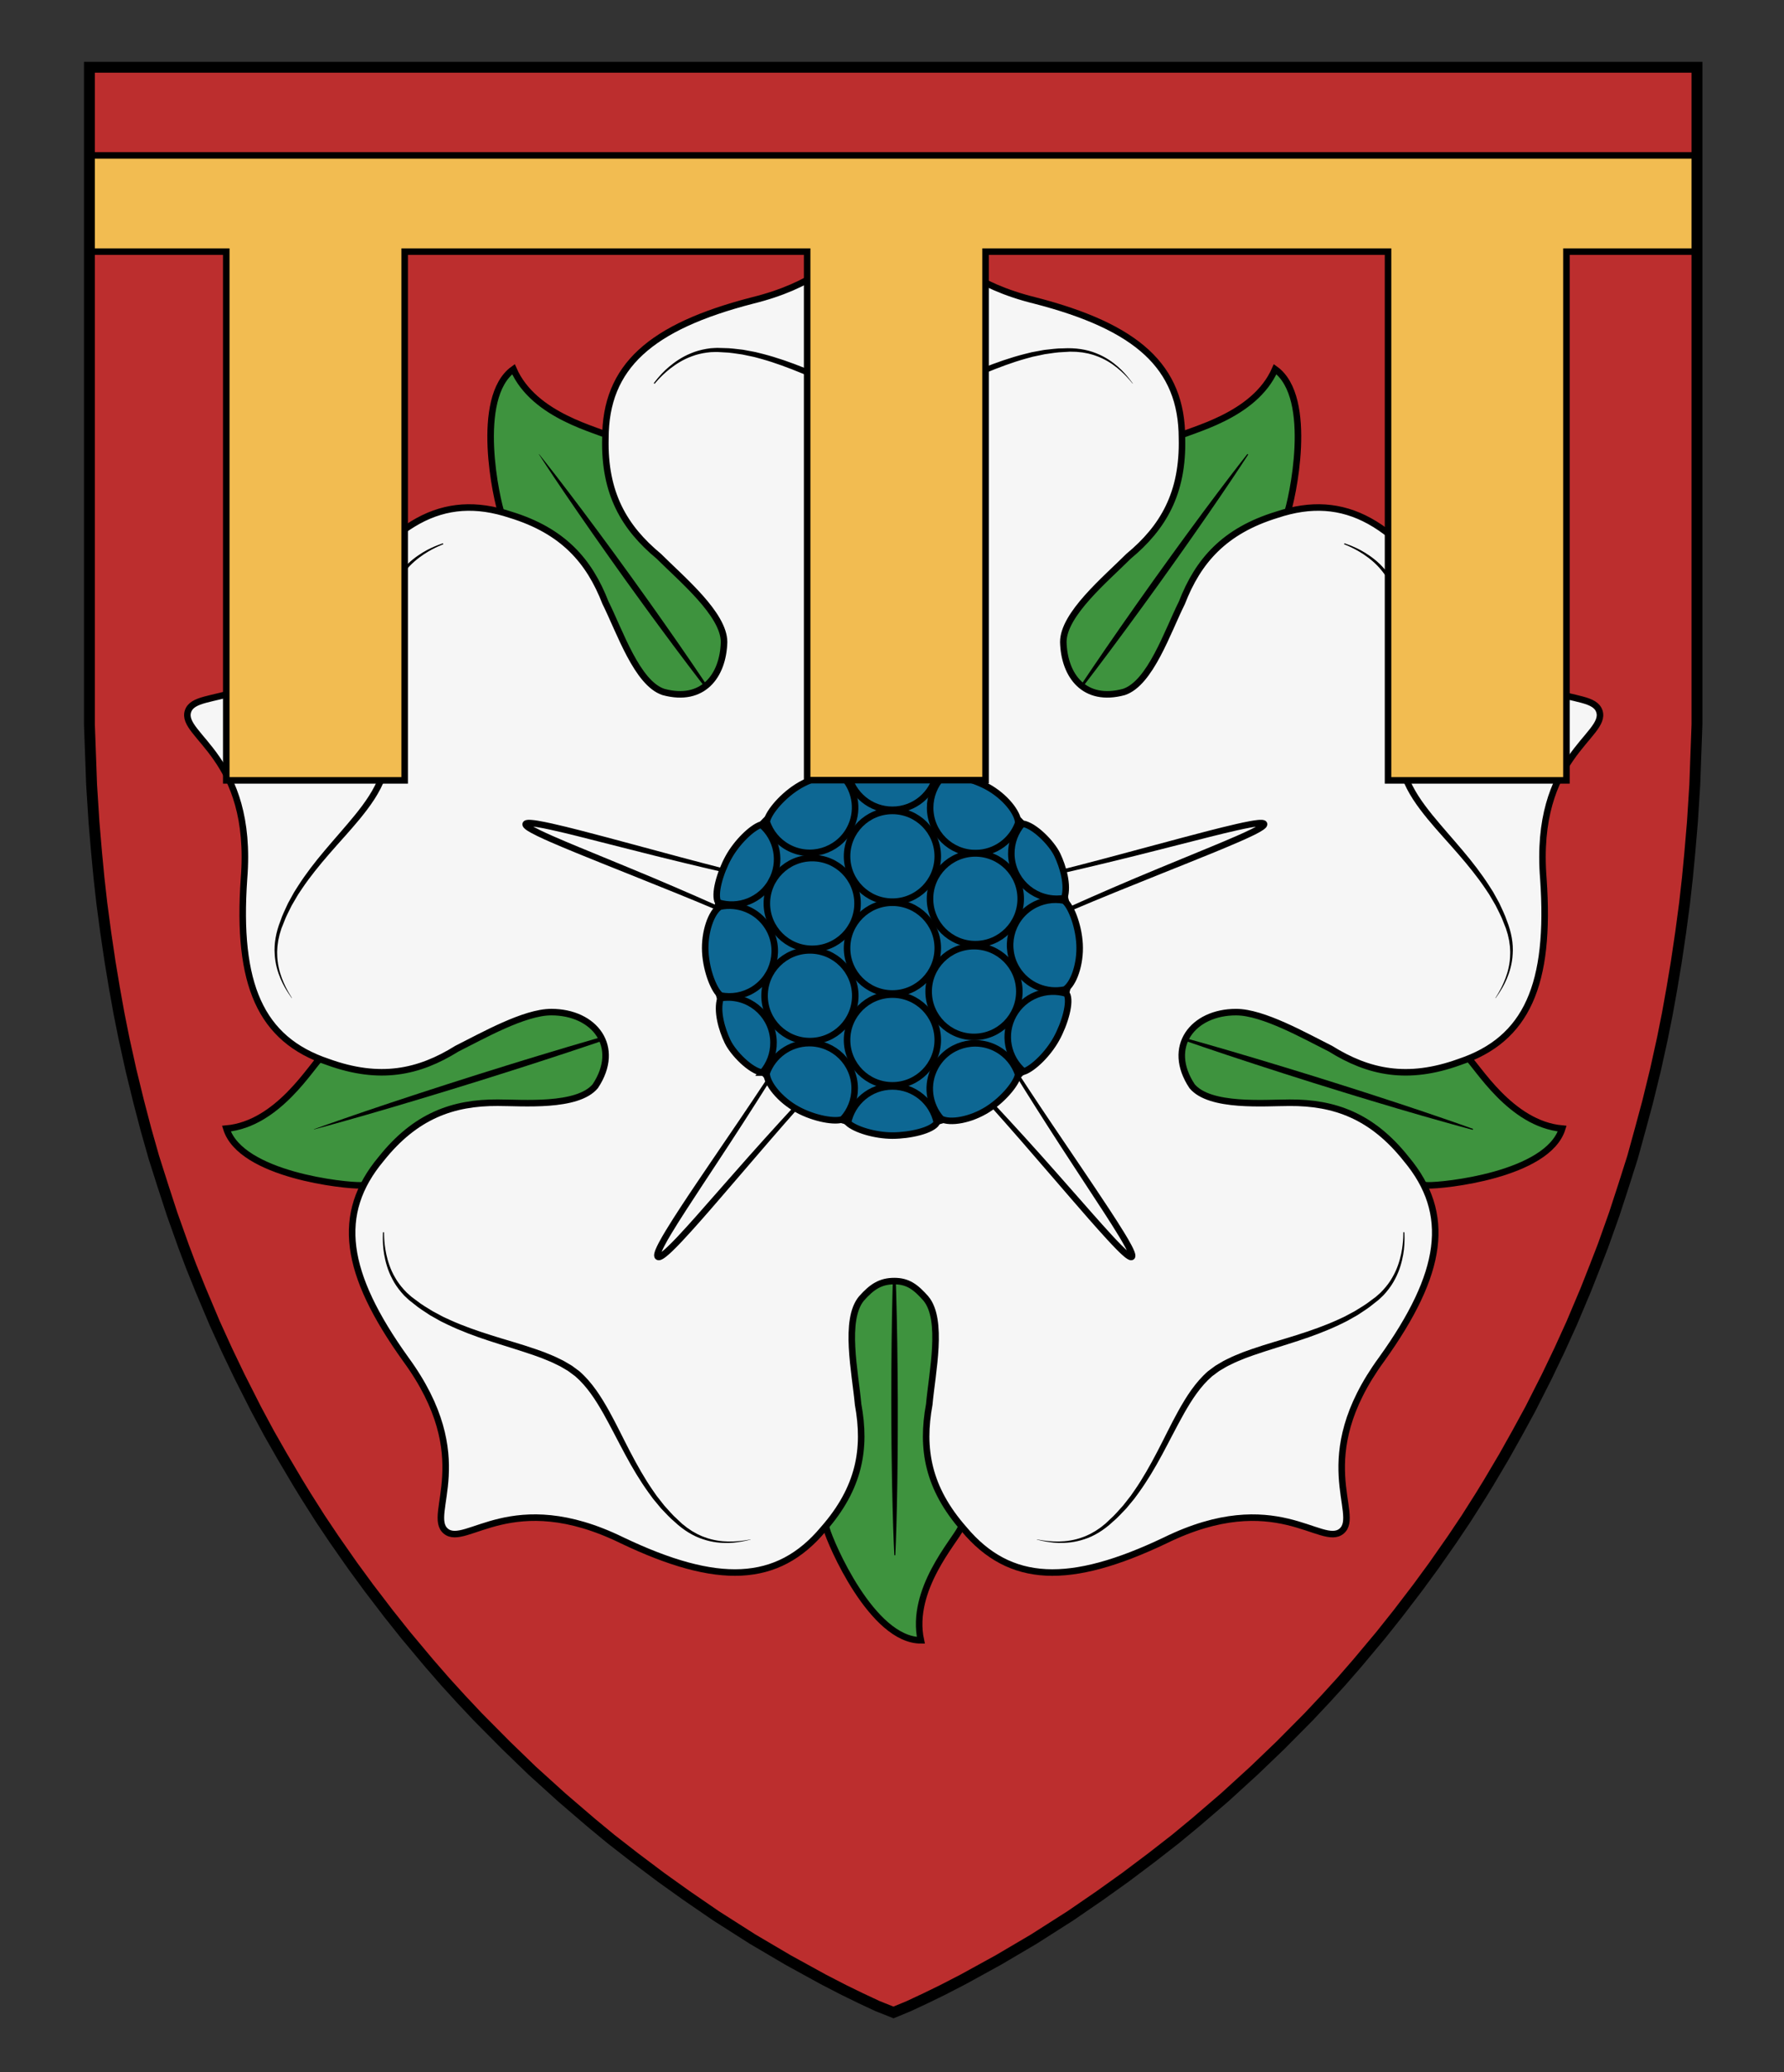 <?xml version="1.0" encoding="UTF-8" standalone="no"?>
<svg
   xmlns:dc="http://purl.org/dc/elements/1.1/"
   xmlns:cc="http://creativecommons.org/ns#"
   xmlns:rdf="http://www.w3.org/1999/02/22-rdf-syntax-ns#"
   xmlns:svg="http://www.w3.org/2000/svg"
   xmlns="http://www.w3.org/2000/svg"
   xmlns:sodipodi="http://sodipodi.sourceforge.net/DTD/sodipodi-0.dtd"
   xmlns:inkscape="http://www.inkscape.org/namespaces/inkscape"
   version="1.1"
   id="Layer_1"
   x="0px"
   y="0px"
   width="820px"
   height="952px"
   viewBox="0 0 820 952"
   enable-background="new 0 0 820 952"
   xml:space="preserve"
   inkscape:version="1.0.1 (3bc2e813f5, 2020-09-07)"
   sodipodi:docname="Freystedt.svg"><rect x="0" y="0" width="820" height="952" fill="#333333" stroke="none"/><defs
     id="defs17" /><sodipodi:namedview
     pagecolor="#ffffff"
     bordercolor="#666666"
     borderopacity="1"
     objecttolerance="10"
     gridtolerance="10"
     guidetolerance="10"
     inkscape:pageopacity="0"
     inkscape:pageshadow="2"
     inkscape:window-width="687"
     inkscape:window-height="480"
     id="namedview15"
     showgrid="false"
     inkscape:zoom="0.24789916"
     inkscape:cx="410"
     inkscape:cy="476"
     inkscape:window-x="0"
     inkscape:window-y="0"
     inkscape:window-maximized="0"
     inkscape:current-layer="Layer_1"
     inkscape:document-rotation="0" /><g
     id="g278"><path
       style="fill:#bc2e2e;fill-opacity:1"
       d="m 779.1,30.9 h -738 c 0,0 0,270.8 0,286.7 0,463.8 368.7,606.9 368.7,606.9 0,0 369.3,-143.1 369.3,-606.9 0,-15.9 0,-286.7 0,-286.7 z"
       inkscape:connector-curvature="0"
       id="path3" /><g
       id="g1226"
       transform="translate(-112,56.11)"><g
         id="g16"><path
           fill="#3e933e"
           stroke="#000000"
           stroke-width="3"
           stroke-miterlimit="10"
           d="m 575.375,517.155 c -9.779,62.641 -19.714,123.98 -21.822,128.811 -2.521,5.67 -23.33,28.153 -18.289,51.464 -22.365,0 -41.503,-44.412 -43.394,-51.344 -0.942,-3.458 -11.665,-69.938 -22.169,-135.67"
           id="path6" /><path
           fill="#3e933e"
           stroke="#000000"
           stroke-width="3"
           stroke-miterlimit="10"
           d="m 653.061,361.817 c 62.24,30.646 128.989,63.905 133.357,67.71 4.655,4.102 19.891,30.684 43.641,32.844 -6.688,21.342 -54.791,26.32 -61.97,26.054 -3.788,-0.144 -78.062,-10.92 -147.38,-21.066"
           id="path8" /><path
           fill="#3e933e"
           stroke="#000000"
           stroke-width="3"
           stroke-miterlimit="10"
           d="m 544.44,252.634 c 49.356,-50.216 103.71,-105.015 108.781,-108.021 5.354,-3.136 35.375,-9.25 44.884,-31.121 18.164,13.051 7.786,60.286 5.277,67.017 -1.346,3.604 -35.859,72.652 -67.648,136.042"
           id="path10" /><path
           fill="#3e933e"
           stroke="#000000"
           stroke-width="3"
           stroke-miterlimit="10"
           d="m 392.569,362.053 c -62.102,30.582 -128.517,63.681 -132.875,67.474 -4.654,4.102 -19.89,30.684 -43.64,32.844 6.688,21.342 54.792,26.32 61.97,26.054 3.598,-0.136 70.697,-9.854 136.788,-19.521"
           id="path12" /><path
           fill="#3e933e"
           stroke="#000000"
           stroke-width="3"
           stroke-miterlimit="10"
           d="m 492.916,243.731 c -46.828,-47.585 -95.251,-96.287 -100.024,-99.118 -5.354,-3.136 -35.375,-9.25 -44.884,-31.121 -18.162,13.051 -7.786,60.286 -5.277,67.017 1.229,3.29 30.105,61.131 59.313,119.414"
           id="path14" /></g><g
         id="g22"><g
           id="g20"><path
             d="m 523.084,515.989 c 0,0 0.479,8.896 0.846,22.245 0.082,3.337 0.172,6.952 0.268,10.773 0.068,3.823 0.146,7.854 0.222,12.024 0.052,4.174 0.104,8.481 0.154,12.861 0.028,4.38 0.062,8.829 0.091,13.276 -0.002,4.447 -0.003,8.896 -0.007,13.276 0.016,4.382 -0.054,8.689 -0.072,12.862 -0.069,8.343 -0.19,16.129 -0.349,22.804 -0.278,13.35 -0.711,22.248 -0.711,22.248 h -0.463 c 0,0 -0.463,-8.896 -0.792,-22.245 -0.18,-6.674 -0.33,-14.46 -0.429,-22.802 -0.037,-4.171 -0.12,-8.479 -0.123,-12.859 -0.019,-4.382 -0.036,-8.829 -0.054,-13.277 0.013,-4.448 0.023,-8.897 0.039,-13.278 0.038,-4.379 0.072,-8.688 0.108,-12.859 0.062,-4.172 0.12,-8.203 0.175,-12.026 0.081,-3.823 0.157,-7.438 0.229,-10.775 0.312,-13.35 0.764,-22.248 0.762,-22.248 z"
             id="path18" /></g></g><g
         id="g28"><g
           id="g26"><path
             d="m 642.614,416.904 c 0,0 0.58,0.153 1.667,0.44 1.085,0.295 2.688,0.697 4.705,1.268 4.04,1.137 9.834,2.685 16.746,4.676 3.453,0.997 7.196,2.081 11.154,3.228 3.951,1.17 8.117,2.4 12.428,3.678 4.303,1.299 8.748,2.644 13.267,4.006 4.514,1.39 9.096,2.799 13.678,4.206 4.569,1.438 9.146,2.879 13.646,4.295 4.506,1.403 8.916,2.858 13.196,4.229 8.555,2.763 16.521,5.396 23.334,7.697 6.821,2.279 12.47,4.298 16.438,5.653 1.985,0.681 3.531,1.257 4.595,1.63 1.06,0.381 1.623,0.581 1.623,0.581 l -0.142,0.443 c 0,0 -0.579,-0.155 -1.666,-0.445 -1.084,-0.297 -2.685,-0.702 -4.702,-1.274 -4.035,-1.146 -9.826,-2.703 -16.73,-4.711 -6.914,-1.984 -14.962,-4.355 -23.565,-6.958 -4.298,-1.312 -8.753,-2.627 -13.256,-4.039 -4.507,-1.396 -9.085,-2.816 -13.664,-4.238 -4.566,-1.449 -9.14,-2.899 -13.636,-4.327 -4.491,-1.45 -8.91,-2.88 -13.188,-4.262 -4.269,-1.404 -8.396,-2.766 -12.31,-4.055 -3.905,-1.312 -7.6,-2.555 -11.009,-3.698 -6.813,-2.299 -12.46,-4.324 -16.427,-5.69 -1.984,-0.685 -3.529,-1.264 -4.592,-1.641 -1.059,-0.382 -1.622,-0.585 -1.622,-0.585 z"
             id="path24" /></g></g><g
         id="g34"><g
           id="g32"><path
             d="m 601.732,269.427 c 0,0 4.856,-7.576 12.438,-18.731 1.898,-2.784 3.961,-5.802 6.141,-8.99 2.197,-3.176 4.517,-6.525 6.914,-9.989 2.42,-3.45 4.92,-7.015 7.459,-10.637 2.561,-3.608 5.16,-7.273 7.762,-10.939 2.626,-3.646 5.251,-7.294 7.836,-10.884 2.572,-3.599 5.17,-7.094 7.647,-10.502 4.978,-6.8 9.668,-13.113 13.729,-18.496 8.104,-10.781 13.699,-17.827 13.699,-17.827 l 0.378,0.271 c 0,0 -4.874,7.563 -12.479,18.702 -3.791,5.575 -8.265,12.048 -13.104,18.945 -2.432,3.442 -4.905,7.024 -7.486,10.617 -2.566,3.604 -5.179,7.26 -7.788,10.919 -2.636,3.642 -5.271,7.281 -7.862,10.864 -2.613,3.569 -5.188,7.082 -7.676,10.48 -2.513,3.386 -4.938,6.656 -7.237,9.761 -2.319,3.09 -4.516,6.01 -6.541,8.703 -8.128,10.764 -13.741,17.796 -13.741,17.796 z"
             id="path30" /></g></g><g
         id="g40"><g
           id="g38"><path
             d="m 359.797,152.533 c 0,0 5.507,6.854 13.476,17.346 1.985,2.627 4.14,5.474 6.412,8.485 2.255,3.023 4.633,6.216 7.093,9.516 2.439,3.315 4.96,6.741 7.522,10.221 2.542,3.495 5.124,7.046 7.706,10.599 2.557,3.567 5.114,7.138 7.63,10.648 2.528,3.505 4.953,7 7.333,10.357 4.741,6.729 9.119,13.045 12.83,18.487 7.445,10.867 12.213,18.254 12.213,18.254 l -0.376,0.271 c 0,0 -5.491,-6.865 -13.435,-17.377 -3.981,-5.247 -8.581,-11.403 -13.458,-18.034 -2.43,-3.322 -4.975,-6.729 -7.493,-10.242 -2.533,-3.502 -5.105,-7.059 -7.681,-10.615 -2.547,-3.575 -5.095,-7.151 -7.603,-10.671 -2.488,-3.534 -4.937,-7.014 -7.305,-10.379 -2.352,-3.381 -4.619,-6.646 -6.772,-9.745 -2.133,-3.113 -4.146,-6.059 -6.011,-8.774 -7.419,-10.887 -12.171,-18.285 -12.171,-18.285 z"
             id="path36" /></g></g><g
         id="g46"><g
           id="g44"><path
             d="m 256.265,462.66 c 0,0 0.588,-0.212 1.689,-0.607 1.104,-0.393 2.713,-0.991 4.776,-1.703 4.131,-1.425 10.013,-3.53 17.106,-5.929 3.549,-1.192 7.394,-2.485 11.461,-3.854 4.074,-1.347 8.371,-2.765 12.813,-4.229 4.452,-1.441 9.055,-2.936 13.729,-4.447 4.682,-1.491 9.438,-3.008 14.195,-4.521 4.766,-1.484 9.529,-2.972 14.223,-4.436 4.687,-1.477 9.323,-2.854 13.797,-4.227 8.956,-2.725 17.332,-5.209 24.526,-7.292 7.187,-2.104 13.213,-3.745 17.414,-4.947 2.101,-0.602 3.764,-1.029 4.893,-1.342 1.13,-0.308 1.733,-0.471 1.733,-0.471 l 0.139,0.44 c 0,0 -0.588,0.213 -1.69,0.605 -1.104,0.39 -2.715,0.986 -4.779,1.693 -4.137,1.414 -10.019,3.514 -17.117,5.893 -7.094,2.399 -15.389,5.146 -24.294,8.028 -4.457,1.432 -9.048,2.949 -13.738,4.416 -4.686,1.479 -9.445,2.983 -14.206,4.488 -4.769,1.476 -9.539,2.948 -14.23,4.399 -4.702,1.428 -9.33,2.833 -13.811,4.191 -4.483,1.336 -8.822,2.628 -12.934,3.854 -4.119,1.199 -8.017,2.336 -11.609,3.385 -7.19,2.09 -13.222,3.719 -17.425,4.91 -2.104,0.599 -3.767,1.021 -4.896,1.331 -1.131,0.304 -1.731,0.466 -1.731,0.466 z"
             id="path42" /></g></g><path
         fill="#BC2E2E"
         stroke="#000000"
         stroke-width="3"
         stroke-miterlimit="10"
         d="m 537.551,540.383 c 8.212,9.812 2.885,33.981 1.579,48.682 -3.733,20.276 -0.729,38.341 15.969,57.312 21.104,25.222 48.673,26.027 92.501,5.144 50.754,-24.821 71.863,3.439 81.043,-4.241 9.181,-7.682 -14.914,-33.447 18.467,-79.027 28.285,-39.463 32.351,-66.738 11.244,-91.959 -15.729,-19.779 -32.979,-25.924 -53.598,-25.821 -11.34,0 -36.611,2.226 -44.823,-7.589 -12.017,-18.093 0.267,-34.039 20.229,-34.039 12.396,0 31.525,10.878 43.392,16.811 17.5,10.899 35.405,14.723 59.177,6.133 31.197,-10.398 42.048,-35.755 38.668,-84.188 -4.508,-56.316 29.521,-65.607 25.736,-76.964 -3.785,-11.354 -36.586,1.626 -66.772,-46.131 -26.355,-40.773 -50.25,-54.546 -81.449,-44.146 -24.166,7.394 -36.198,21.192 -43.656,40.414 -6.601,13.197 -14.492,36.948 -26.634,40.995 -18.216,4.939 -27.46,-7.469 -27.881,-22.923 0,-12.795 19.568,-28.991 30.002,-39.424 15.876,-13.155 25.163,-28.938 24.533,-54.199 0,-32.886 -20.623,-51.198 -67.64,-63.308 -54.854,-13.535 -52.904,-48.758 -64.875,-48.758 -11.971,0 -9.994,35.223 -64.849,48.758 -47.017,12.108 -67.64,30.422 -67.64,63.308 -0.63,25.263 8.657,41.044 24.533,54.199 10.433,10.433 30.001,26.629 30.001,39.424 -0.42,15.455 -9.665,27.865 -27.88,22.923 -12.14,-4.046 -20.033,-27.797 -26.631,-40.995 -7.458,-19.222 -19.493,-33.021 -43.659,-40.414 -31.199,-10.398 -55.092,3.373 -81.45,44.146 -30.188,47.75 -62.989,34.769 -66.772,46.124 -3.786,11.354 30.244,20.646 25.735,76.964 -3.38,48.435 7.471,73.788 38.667,84.188 23.771,8.589 41.678,4.771 59.178,-6.133 11.86,-5.933 30.993,-16.811 43.39,-16.811 19.964,0 32.244,15.945 20.229,34.039 -8.211,9.812 -33.483,7.589 -44.82,7.589 -20.618,-0.103 -37.868,6.042 -53.601,25.82 -21.104,25.222 -17.041,52.497 11.244,91.959 33.38,45.582 9.287,71.35 18.466,79.028 9.183,7.685 30.291,-20.58 81.043,4.241 43.829,20.888 71.396,20.078 92.501,-5.144 16.696,-18.971 19.702,-37.031 15.972,-57.312 -1.309,-14.696 -6.634,-38.866 1.577,-48.682 4.807,-5.417 8.774,-7.964 15.073,-7.964 6.301,0.007 9.864,2.765 14.481,7.971 z"
         id="path48"
         style="fill:#f6f6f6;fill-opacity:1" /><g
         id="g80"><g
           id="g54"><g
             id="g52"><path
               d="m 509.33,341.683 c 0,0 0.131,-1.094 0.374,-3.143 0.229,-2.053 0.562,-5.061 0.987,-8.888 0.416,-3.828 0.893,-8.479 1.377,-13.818 0.457,-5.345 0.976,-11.37 1.535,-17.946 0.536,-6.577 1.062,-13.708 1.572,-21.253 0.484,-7.548 0.996,-15.507 1.524,-23.74 0.533,-8.233 1.019,-16.751 1.628,-25.401 0.304,-4.327 0.617,-8.688 0.996,-13.073 0.188,-2.192 0.396,-4.39 0.646,-6.597 0.127,-1.104 0.27,-2.21 0.438,-3.325 0.18,-1.123 0.349,-2.222 0.696,-3.438 0.099,-0.312 0.193,-0.623 0.391,-1.017 0.098,-0.188 0.22,-0.43 0.531,-0.746 0.167,-0.155 0.431,-0.376 0.89,-0.482 0.073,-0.072 0.754,-0.02 0.663,-0.017 -0.067,-0.017 0.307,0.05 0.541,0.182 0.296,0.163 0.267,0.181 0.404,0.287 0.112,0.101 0.146,0.15 0.218,0.229 0.135,0.158 0.181,0.251 0.261,0.377 0.117,0.212 0.202,0.402 0.27,0.573 0.137,0.345 0.227,0.649 0.305,0.949 0.307,1.19 0.472,2.298 0.636,3.416 0.312,2.228 0.522,4.428 0.728,6.623 0.396,4.393 0.696,8.754 0.988,13.083 0.592,8.655 1.037,17.171 1.551,25.407 0.512,8.232 1.006,16.191 1.478,23.741 0.497,7.545 1.021,14.674 1.559,21.25 0.566,6.572 1.089,12.601 1.55,17.938 0.495,5.34 0.978,9.988 1.398,13.814 0.838,7.652 1.384,12.021 1.384,12.021 l -0.459,0.065 c 0,0 -0.185,-1.086 -0.521,-3.123 -0.329,-2.038 -0.83,-5.024 -1.372,-8.843 -1.081,-7.633 -2.595,-18.55 -3.904,-31.703 -1.321,-13.15 -2.696,-28.516 -3.841,-44.988 -0.566,-8.231 -1.151,-16.74 -1.748,-25.387 -0.303,-4.316 -0.613,-8.668 -1.016,-13.012 -0.203,-2.169 -0.424,-4.342 -0.726,-6.473 -0.155,-1.056 -0.327,-2.129 -0.573,-3.068 -0.06,-0.232 -0.129,-0.454 -0.194,-0.621 -0.03,-0.086 -0.062,-0.146 -0.077,-0.175 0.004,0.012 -0.015,-0.021 0.025,0.038 l 0.076,0.076 c 0.085,0.068 0.013,0.025 0.242,0.163 0.173,0.104 0.487,0.132 0.351,0.11 -0.158,-0.017 0.453,0.042 0.459,-0.014 0.324,-0.079 0.473,-0.215 0.539,-0.276 0.123,-0.119 0.092,-0.127 0.071,-0.065 -0.051,0.1 -0.129,0.312 -0.192,0.524 -0.521,1.866 -0.789,4.114 -1.059,6.244 -0.259,2.161 -0.474,4.337 -0.673,6.512 -0.396,4.353 -0.732,8.701 -1.059,13.021 -0.645,8.642 -1.277,17.146 -1.893,25.375 -1.238,16.469 -2.665,31.821 -4.018,44.97 -1.347,13.146 -2.859,24.062 -3.945,31.689 -0.545,3.814 -1.047,6.805 -1.377,8.841 -0.342,2.036 -0.523,3.122 -0.523,3.122 z"
               id="path50" /></g></g><g
           id="g60"><g
             id="g58"><path
               d="m 556.482,353.644 c 0,0 1.074,-0.229 3.091,-0.66 2.015,-0.445 4.963,-1.103 8.719,-1.936 3.756,-0.842 8.306,-1.896 13.512,-3.151 5.197,-1.286 11.062,-2.738 17.463,-4.322 6.394,-1.606 13.307,-3.397 20.604,-5.337 7.301,-1.956 14.993,-4.02 22.953,-6.149 7.967,-2.119 16.186,-4.372 24.581,-6.519 4.198,-1.072 8.438,-2.143 12.729,-3.125 2.146,-0.487 4.308,-0.961 6.508,-1.358 1.104,-0.195 2.212,-0.379 3.375,-0.498 0.587,-0.057 1.175,-0.104 1.854,-0.08 0.353,0.021 0.691,0.024 1.234,0.199 0.246,0.095 0.657,0.214 1.084,0.773 0.096,0.122 0.184,0.312 0.242,0.486 0.164,0.975 0.044,0.329 0.08,0.572 l -0.002,0.104 c 0.008,-0.018 -0.025,0.232 -0.058,0.343 -0.058,0.27 -0.216,0.611 -0.316,0.76 l -0.229,0.293 c -0.17,0.217 -0.288,0.297 -0.435,0.438 -0.277,0.25 -0.533,0.439 -0.792,0.62 -0.514,0.359 -1.014,0.66 -1.516,0.946 -1.002,0.57 -2.002,1.082 -3.006,1.575 -2.006,0.979 -4.021,1.887 -6.034,2.771 -4.031,1.768 -8.067,3.439 -12.075,5.09 -8.015,3.305 -15.939,6.417 -23.583,9.503 -7.646,3.08 -15.029,6.061 -22.036,8.883 -6.993,2.852 -13.586,5.593 -19.647,8.176 -6.058,2.596 -11.606,4.979 -16.514,7.128 -4.901,2.152 -9.156,4.078 -12.647,5.688 -6.981,3.217 -10.946,5.119 -10.946,5.119 l -0.209,-0.414 c 0,0 0.971,-0.518 2.792,-1.483 1.825,-0.954 4.495,-2.381 7.939,-4.103 6.892,-3.438 16.757,-8.318 28.812,-13.711 12.046,-5.4 26.175,-11.541 41.427,-17.821 7.62,-3.142 15.495,-6.386 23.497,-9.684 3.992,-1.654 8.014,-3.333 12,-5.09 1.991,-0.882 3.977,-1.782 5.916,-2.732 0.965,-0.479 1.922,-0.972 2.828,-1.49 0.449,-0.259 0.895,-0.527 1.277,-0.803 0.19,-0.134 0.376,-0.274 0.506,-0.395 0.051,-0.052 0.156,-0.134 0.146,-0.146 0.007,-0.011 0.018,-0.021 0.029,-0.025 -0.029,0.03 -0.146,0.243 -0.137,0.391 -0.014,0.046 0.017,0.239 0.013,0.15 l 0.003,-0.104 c 0.028,0.177 -0.062,-0.541 0.063,0.369 0.028,0.113 0.104,0.229 0.149,0.307 0.265,0.339 0.415,0.325 0.402,0.339 0.021,-0.001 -0.192,-0.041 -0.395,-0.044 -0.42,-0.02 -0.932,0.016 -1.438,0.062 -1.025,0.1 -2.088,0.269 -3.146,0.45 -2.122,0.374 -4.254,0.827 -6.379,1.301 -4.25,0.953 -8.479,1.996 -12.672,3.046 -8.387,2.131 -16.641,4.228 -24.628,6.255 -15.979,4.082 -30.959,7.66 -43.825,10.606 -12.864,2.953 -23.671,5.039 -31.232,6.472 -3.78,0.718 -6.77,1.205 -8.802,1.552 -2.032,0.335 -3.118,0.516 -3.118,0.516 z"
               id="path56" /></g></g><g
           id="g66"><g
             id="g64"><path
               d="m 561.235,407.409 c 0,0 2.243,3.604 6.169,9.904 1.972,3.146 4.393,6.945 7.199,11.285 2.827,4.325 6.02,9.205 9.5,14.529 3.496,5.312 7.319,11.047 11.396,17.09 4.087,6.038 8.396,12.405 12.854,18.992 4.439,6.603 9.076,13.393 13.656,20.395 2.29,3.502 4.585,7.041 6.807,10.672 1.105,1.819 2.203,3.648 3.224,5.576 0.51,0.97 1.005,1.938 1.429,3.062 0.104,0.291 0.206,0.572 0.288,0.932 0.038,0.188 0.086,0.329 0.104,0.589 l 0.022,0.352 c -0.001,0.146 -0.027,0.349 -0.062,0.519 -0.022,0.103 -0.021,0.146 -0.079,0.288 -0.057,0.134 -0.125,0.268 -0.203,0.392 -0.212,0.22 0.118,0.029 -0.56,0.555 l -0.087,0.05 c -0.049,0.021 -0.016,0.017 -0.131,0.064 -0.147,0.062 -0.315,0.114 -0.488,0.146 -0.174,0.031 -0.353,0.041 -0.519,0.031 -0.2,-0.012 -0.173,-0.025 -0.271,-0.041 -0.137,-0.03 -0.271,-0.066 -0.405,-0.107 -0.129,-0.041 -0.192,-0.08 -0.295,-0.123 -0.188,-0.084 -0.362,-0.173 -0.495,-0.258 -1.143,-0.691 -1.912,-1.423 -2.745,-2.164 -0.812,-0.741 -1.576,-1.501 -2.336,-2.264 -1.512,-1.53 -2.97,-3.086 -4.405,-4.647 -2.873,-3.128 -5.669,-6.283 -8.435,-9.424 -5.528,-6.271 -10.856,-12.529 -16.068,-18.538 -5.204,-6.013 -10.234,-11.822 -15.006,-17.334 -4.787,-5.495 -9.351,-10.658 -13.596,-15.396 -4.267,-4.718 -8.176,-9.041 -11.642,-12.873 -3.486,-3.812 -6.562,-7.105 -9.11,-9.805 -5.094,-5.396 -8.048,-8.441 -8.048,-8.441 l 0.326,-0.33 c 0,0 0.771,0.729 2.218,2.097 1.438,1.379 3.563,3.378 6.2,5.994 5.274,5.23 12.8,12.729 21.482,22.054 8.688,9.314 18.719,20.285 29.231,32.23 5.259,5.968 10.69,12.134 16.213,18.396 2.767,3.124 5.561,6.266 8.41,9.354 1.427,1.543 2.87,3.073 4.342,4.56 0.737,0.735 1.479,1.469 2.235,2.156 0.741,0.674 1.555,1.375 2.232,1.781 0.091,0.062 0.151,0.089 0.204,0.109 0.021,0.012 0.069,0.04 0.069,0.035 -0.006,-0.009 -0.015,-0.012 -0.021,-0.007 -0.033,-0.005 0.056,0.019 -0.077,-0.005 -0.104,-0.011 -0.212,-0.004 -0.317,0.023 -0.105,0.028 -0.209,0.078 -0.291,0.141 -0.053,0.04 0.034,-0.019 0.047,-0.021 l 0.087,-0.049 c -0.63,0.48 -0.273,0.227 -0.446,0.392 -0.051,0.065 -0.084,0.144 -0.105,0.219 -0.021,0.087 -0.025,0.062 -0.034,0.099 -0.019,0.036 -0.016,0.106 -0.013,0.123 -0.006,-0.018 -0.009,-0.03 -0.01,-0.047 0.012,-0.01 -0.021,-0.122 -0.036,-0.193 -0.032,-0.158 -0.106,-0.38 -0.184,-0.587 -0.318,-0.866 -0.776,-1.796 -1.251,-2.703 -0.955,-1.825 -2.023,-3.638 -3.104,-5.435 -2.172,-3.591 -4.439,-7.128 -6.704,-10.628 -4.568,-6.985 -9.065,-13.86 -13.419,-20.519 -8.745,-13.293 -16.735,-25.821 -23.498,-36.613 -6.771,-10.789 -12.109,-19.969 -15.838,-26.394 -1.862,-3.213 -3.266,-5.772 -4.233,-7.513 -0.96,-1.742 -1.473,-2.673 -1.473,-2.673 z"
               id="path62" /></g></g><g
           id="g72"><g
             id="g70"><path
               d="m 487.081,353.158 c 0,0 -1.064,-0.182 -3.062,-0.521 -1.995,-0.354 -4.926,-0.844 -8.639,-1.562 -7.425,-1.438 -18.033,-3.521 -30.665,-6.45 -12.634,-2.924 -27.345,-6.459 -43.038,-10.479 -7.847,-1.987 -15.955,-4.043 -24.194,-6.132 -4.119,-1.022 -8.272,-2.036 -12.452,-2.948 -2.087,-0.452 -4.183,-0.881 -6.263,-1.215 -1.036,-0.165 -2.08,-0.306 -3.052,-0.354 -0.456,-0.023 -0.987,-0.006 -1.157,0.043 -0.009,0.004 -0.02,0.004 -0.031,0.002 0.022,-0.005 0.107,-0.037 0.146,-0.076 0,-0.018 0.188,-0.137 0.271,-0.302 0.078,-0.209 0.004,0.126 0.162,-0.537 l -0.009,0.103 c 0.003,0.003 -0.02,0.134 0.005,0.032 0.021,-0.086 0.023,-0.182 0.014,-0.272 -0.02,-0.188 -0.157,-0.386 -0.108,-0.321 0.012,-0.002 -0.012,0 0.064,0.064 0.196,0.204 0.604,0.511 1.012,0.769 0.405,0.269 0.85,0.527 1.302,0.778 0.904,0.505 1.845,0.987 2.8,1.453 1.906,0.937 3.86,1.813 5.816,2.683 3.917,1.727 7.864,3.377 11.788,5.001 7.858,3.235 15.598,6.423 23.084,9.506 14.983,6.162 28.87,12.183 40.715,17.465 11.849,5.277 21.554,10.049 28.332,13.406 3.389,1.681 6.016,3.071 7.812,4.003 1.793,0.942 2.749,1.447 2.749,1.447 l -0.208,0.415 c 0,0 -3.902,-1.851 -10.776,-4.983 -3.438,-1.568 -7.62,-3.446 -12.442,-5.549 -4.834,-2.072 -10.289,-4.412 -16.24,-6.963 -11.914,-5.074 -25.944,-10.675 -40.975,-16.701 -7.511,-3.025 -15.302,-6.081 -23.172,-9.328 -3.938,-1.619 -7.902,-3.268 -11.864,-5 -1.979,-0.871 -3.96,-1.756 -5.931,-2.717 -0.986,-0.479 -1.971,-0.979 -2.951,-1.521 -0.492,-0.271 -0.981,-0.559 -1.479,-0.882 -0.498,-0.329 -0.984,-0.645 -1.545,-1.212 -0.126,-0.111 -0.298,-0.338 -0.441,-0.561 -0.044,-0.04 -0.221,-0.369 -0.283,-0.688 -0.036,-0.154 -0.055,-0.312 -0.062,-0.465 -0.003,-0.163 0.008,-0.104 0.009,-0.166 l 0.01,-0.103 c 0.149,-0.733 0.147,-0.44 0.257,-0.709 0.167,-0.271 0.418,-0.521 0.552,-0.584 0.157,-0.104 0.354,-0.214 0.499,-0.271 l 0.358,-0.106 c 0.884,-0.195 1.447,-0.144 2.062,-0.131 1.188,0.067 2.282,0.229 3.376,0.404 2.182,0.361 4.31,0.811 6.424,1.276 4.228,0.943 8.395,1.981 12.521,3.031 8.256,2.095 16.328,4.311 24.153,6.396 7.815,2.104 15.376,4.142 22.543,6.069 7.169,1.917 13.957,3.689 20.23,5.287 6.281,1.575 12.039,3.021 17.146,4.304 5.107,1.255 9.574,2.311 13.258,3.152 3.687,0.837 6.581,1.496 8.555,1.942 1.979,0.438 3.033,0.668 3.033,0.668 z"
               id="path68" /></g></g><g
           id="g78"><g
             id="g76"><path
               d="m 486.603,405.322 c 0,0 -0.518,0.938 -1.49,2.702 -0.98,1.756 -2.4,4.348 -4.293,7.594 -3.778,6.493 -9.207,15.767 -16.088,26.658 -6.872,10.896 -15.001,23.544 -23.877,36.974 -4.437,6.713 -9.001,13.663 -13.595,20.734 -2.288,3.541 -4.573,7.123 -6.757,10.764 -1.088,1.817 -2.155,3.654 -3.119,5.511 -0.478,0.927 -0.938,1.86 -1.298,2.771 -0.187,0.454 -0.324,0.898 -0.407,1.271 -0.006,0.072 -0.017,0.146 -0.029,0.215 0.005,0.021 0.006,0.062 -0.004,0.021 -0.002,-0.055 -0.02,-0.106 -0.05,-0.151 -0.023,-0.021 -0.091,-0.205 -0.186,-0.271 -0.146,-0.104 0.125,0.062 -0.376,-0.24 l 0.093,0.041 0.092,0.038 c 0.032,0.015 -0.083,-0.059 -0.127,-0.07 -0.119,-0.052 -0.278,-0.06 -0.371,-0.038 0.006,-0.008 0.011,-0.014 0.019,-0.014 -0.008,0.016 0.082,-0.03 0.146,-0.057 0.128,-0.049 0.325,-0.164 0.503,-0.272 0.374,-0.236 0.771,-0.525 1.159,-0.846 0.781,-0.63 1.554,-1.332 2.312,-2.049 1.521,-1.448 3,-2.972 4.459,-4.509 2.917,-3.088 5.754,-6.25 8.56,-9.4 5.579,-6.339 11.068,-12.577 16.386,-18.613 10.605,-12.108 20.702,-23.255 29.453,-32.714 8.745,-9.468 16.325,-17.084 21.644,-22.396 2.66,-2.654 4.809,-4.687 6.255,-6.082 1.461,-1.389 2.238,-2.129 2.238,-2.129 l 0.326,0.33 c 0,0 -2.981,3.088 -8.119,8.562 -2.571,2.732 -5.67,6.076 -9.184,9.946 -3.492,3.891 -7.434,8.277 -11.729,13.065 -8.575,9.594 -18.318,21.014 -28.815,33.21 -5.261,6.09 -10.643,12.433 -16.254,18.768 -2.808,3.17 -5.647,6.354 -8.6,9.488 -1.478,1.564 -2.979,3.119 -4.562,4.636 -0.798,0.755 -1.609,1.5 -2.499,2.219 -0.442,0.359 -0.908,0.712 -1.44,1.052 -0.276,0.169 -0.543,0.335 -0.911,0.488 -0.188,0.075 -0.338,0.153 -0.611,0.213 l -0.375,0.077 c -0.228,0.021 -0.521,0.011 -0.771,-0.046 -0.11,-0.021 -0.296,-0.077 -0.325,-0.093 l -0.092,-0.041 -0.092,-0.041 c -0.568,-0.319 -0.322,-0.229 -0.52,-0.381 -0.166,-0.177 -0.36,-0.438 -0.41,-0.598 -0.068,-0.174 -0.125,-0.354 -0.167,-0.536 -0.051,-0.301 -0.044,-0.535 -0.038,-0.778 l 0.08,-0.583 c 0.148,-0.678 0.352,-1.251 0.566,-1.791 0.437,-1.083 0.934,-2.068 1.439,-3.048 1.022,-1.943 2.121,-3.811 3.234,-5.65 2.234,-3.684 4.55,-7.271 6.864,-10.812 4.63,-7.088 9.332,-13.948 13.836,-20.618 4.525,-6.65 8.9,-13.082 13.05,-19.181 4.144,-6.104 8.026,-11.893 11.577,-17.259 3.535,-5.377 6.775,-10.307 9.646,-14.675 2.852,-4.385 5.304,-8.228 7.302,-11.405 1.993,-3.183 3.559,-5.684 4.626,-7.389 1.057,-1.714 1.62,-2.626 1.62,-2.626 z"
               id="path74" /></g></g></g><path
         fill="#F2BC51"
         stroke="#000000"
         stroke-width="3"
         stroke-miterlimit="10"
         d="m 522.177,296.724 c 45.556,0 82.482,36.931 82.482,82.484 0,45.553 -36.931,82.482 -82.482,82.482 -45.556,0 -82.485,-36.932 -82.485,-82.482 0,-45.555 36.929,-82.484 82.485,-82.484 z"
         id="path82"
         style="fill:#0d6793;fill-opacity:1" /><g
         id="g122"><path
           fill="#F2BC51"
           stroke="#000000"
           stroke-width="3"
           stroke-miterlimit="10"
           d="m 522.187,442.987 c 10.084,0 18.495,7.16 20.427,16.675 -2.205,3.6 -12.444,5.903 -20.427,5.903 -7.979,0 -17.037,-2.749 -20.438,-5.835 1.902,-9.546 10.329,-16.743 20.438,-16.743 z"
           id="path84"
           style="fill:#0d6793;fill-opacity:1" /><path
           fill="#F2BC51"
           stroke="#000000"
           stroke-width="3"
           stroke-miterlimit="10"
           d="m 483.886,423.091 c 11.511,-0.062 20.896,9.215 20.959,20.729 0.03,5.458 -2.04,10.438 -5.452,14.172 -3.118,1.486 -12.848,-0.041 -20.854,-4.405 -8.004,-4.365 -14.114,-11.923 -14.172,-16.666 2.868,-8.021 10.51,-13.778 19.519,-13.83 z"
           id="path86"
           style="fill:#0d6793;fill-opacity:1" /><path
           fill="#F2BC51"
           stroke="#000000"
           stroke-width="3"
           stroke-miterlimit="10"
           d="m 462.433,436.629 c 3.239,-3.729 5.172,-8.616 5.102,-13.941 -0.154,-11.513 -9.611,-20.718 -21.123,-20.562 -1.099,0.017 -2.175,0.112 -3.225,0.292 -1.919,5.985 0.64,14.499 3.231,19.924 2.594,5.427 10.664,13.6 16.015,14.287 z"
           id="path88"
           style="fill:#0d6793;fill-opacity:1" /><path
           fill="#F2BC51"
           stroke="#000000"
           stroke-width="3"
           stroke-miterlimit="10"
           d="m 522.194,315.905 c -10.084,0 -18.493,-7.158 -20.427,-16.673 2.205,-3.601 12.446,-5.902 20.427,-5.902 7.979,0 17.037,2.749 20.44,5.834 -1.904,9.545 -10.332,16.741 -20.44,16.741 z"
           id="path90"
           style="fill:#0d6793;fill-opacity:1" /><path
           fill="#F2BC51"
           stroke="#000000"
           stroke-width="3"
           stroke-miterlimit="10"
           d="m 560.493,335.801 c -11.512,0.062 -20.896,-9.216 -20.96,-20.729 -0.027,-5.458 2.04,-10.438 5.452,-14.171 3.118,-1.484 12.851,0.042 20.854,4.406 8.004,4.365 14.112,11.924 14.173,16.667 -2.866,8.02 -10.508,13.777 -19.519,13.827 z"
           id="path92"
           style="fill:#0d6793;fill-opacity:1" /><path
           fill="#F2BC51"
           stroke="#000000"
           stroke-width="3"
           stroke-miterlimit="10"
           d="m 581.948,322.262 c -3.238,3.729 -5.173,8.616 -5.102,13.943 0.155,11.511 9.612,20.716 21.123,20.562 1.099,-0.016 2.175,-0.113 3.224,-0.292 1.92,-5.986 -0.639,-14.499 -3.229,-19.925 -2.598,-5.425 -10.666,-13.6 -16.016,-14.288 z"
           id="path94"
           style="fill:#0d6793;fill-opacity:1" /><path
           fill="#F2BC51"
           stroke="#000000"
           stroke-width="3"
           stroke-miterlimit="10"
           d="m 501.345,379.441 c 0,-11.514 9.332,-20.846 20.844,-20.846 11.513,0 20.844,9.332 20.844,20.846 0,11.512 -9.331,20.844 -20.844,20.844 -11.512,-0.001 -20.844,-9.333 -20.844,-20.844 z"
           id="path96"
           style="fill:#0d6793;fill-opacity:1" /><path
           fill="#F2BC51"
           stroke="#000000"
           stroke-width="3"
           stroke-miterlimit="10"
           d="m 577.805,410.192 c 4.879,-8.824 15.215,-12.723 24.477,-9.81 2.082,3.67 -0.854,13.75 -4.717,20.73 -3.861,6.982 -10.65,13.58 -14.997,15.063 -7.436,-6.279 -9.658,-17.139 -4.763,-25.983 z"
           id="path98"
           style="fill:#0d6793;fill-opacity:1" /><path
           fill="#F2BC51"
           stroke="#000000"
           stroke-width="3"
           stroke-miterlimit="10"
           d="m 541.895,434.069 c 5.509,-10.106 18.168,-13.838 28.276,-8.331 4.792,2.61 8.148,6.83 9.771,11.622 -0.206,3.447 -6.246,11.229 -13.938,16.126 -7.69,4.896 -17.264,6.596 -21.44,4.354 -5.632,-6.388 -6.98,-15.858 -2.669,-23.771 z"
           id="path100"
           style="fill:#0d6793;fill-opacity:1" /><path
           fill="#F2BC51"
           stroke="#000000"
           stroke-width="3"
           stroke-miterlimit="10"
           d="m 466.594,348.692 c -4.879,8.824 -15.215,12.723 -24.477,9.81 -2.082,-3.67 0.854,-13.75 4.718,-20.732 3.858,-6.982 10.647,-13.58 14.996,-15.062 7.436,6.28 9.654,17.137 4.763,25.984 z"
           id="path102"
           style="fill:#0d6793;fill-opacity:1" /><path
           fill="#F2BC51"
           stroke="#000000"
           stroke-width="3"
           stroke-miterlimit="10"
           d="m 502.504,324.813 c -5.509,10.108 -18.167,13.84 -28.276,8.331 -4.792,-2.61 -8.149,-6.83 -9.771,-11.622 0.206,-3.447 6.246,-11.229 13.938,-16.125 7.691,-4.896 17.26,-6.596 21.44,-4.354 5.632,6.386 6.979,15.859 2.669,23.77 z"
           id="path104"
           style="fill:#0d6793;fill-opacity:1" /><path
           fill="#F2BC51"
           stroke="#000000"
           stroke-width="3"
           stroke-miterlimit="10"
           d="m 579.452,389.12 c -6.099,-9.766 -3.126,-22.623 6.642,-28.724 4.629,-2.892 9.953,-3.742 14.924,-2.8 2.901,1.874 6.709,10.956 7.195,20.062 0.483,9.104 -2.736,18.271 -6.744,20.812 -8.329,1.773 -17.24,-1.709 -22.017,-9.35 z"
           id="path106"
           style="fill:#0d6793;fill-opacity:1" /><path
           fill="#F2BC51"
           stroke="#000000"
           stroke-width="3"
           stroke-miterlimit="10"
           d="m 464.943,369.742 c 6.101,9.766 3.126,22.623 -6.638,28.723 -4.629,2.893 -9.954,3.743 -14.924,2.8 -2.901,-1.874 -6.709,-10.956 -7.196,-20.062 -0.486,-9.104 2.738,-18.271 6.745,-20.812 8.329,-1.772 17.241,1.71 22.013,9.351 z"
           id="path108"
           style="fill:#0d6793;fill-opacity:1" /><path
           fill="#F2BC51"
           stroke="#000000"
           stroke-width="3"
           stroke-miterlimit="10"
           d="m 522.187,400.798 c 11.512,0 20.844,9.333 20.844,20.846 0,11.513 -9.332,20.845 -20.844,20.845 -11.512,0 -20.844,-9.332 -20.844,-20.845 0,-11.513 9.332,-20.846 20.844,-20.846 z"
           id="path110"
           style="fill:#0d6793;fill-opacity:1" /><path
           fill="#F2BC51"
           stroke="#000000"
           stroke-width="3"
           stroke-miterlimit="10"
           d="m 522.187,316.422 c 11.512,0 20.844,9.333 20.844,20.845 0,11.512 -9.332,20.845 -20.844,20.845 -11.512,0 -20.844,-9.332 -20.844,-20.845 0,-11.513 9.332,-20.845 20.844,-20.845 z"
           id="path112"
           style="fill:#0d6793;fill-opacity:1" /><path
           fill="#F2BC51"
           stroke="#000000"
           stroke-width="3"
           stroke-miterlimit="10"
           d="m 484.273,380.481 c 11.514,0 20.846,9.332 20.846,20.844 0,11.514 -9.332,20.847 -20.846,20.847 -11.512,0 -20.844,-9.333 -20.844,-20.847 0.001,-11.512 9.333,-20.844 20.844,-20.844 z"
           id="path114"
           style="fill:#0d6793;fill-opacity:1" /><path
           fill="#F2BC51"
           stroke="#000000"
           stroke-width="3"
           stroke-miterlimit="10"
           d="m 485.323,338.08 c 11.514,0 20.846,9.332 20.846,20.844 0,11.514 -9.332,20.846 -20.846,20.846 -11.513,0 -20.845,-9.332 -20.845,-20.846 0.002,-11.512 9.334,-20.844 20.845,-20.844 z"
           id="path116"
           style="fill:#0d6793;fill-opacity:1" /><path
           fill="#F2BC51"
           stroke="#000000"
           stroke-width="3"
           stroke-miterlimit="10"
           d="m 560.317,377.629 c -11.513,0 -20.845,-9.332 -20.845,-20.846 0,-11.513 9.332,-20.844 20.845,-20.844 11.512,0 20.844,9.331 20.844,20.844 -0.002,11.514 -9.335,20.846 -20.844,20.846 z"
           id="path118"
           style="fill:#0d6793;fill-opacity:1" /><path
           fill="#F2BC51"
           stroke="#000000"
           stroke-width="3"
           stroke-miterlimit="10"
           d="m 559.688,420.238 c -11.512,0 -20.844,-9.333 -20.844,-20.844 0,-11.513 9.332,-20.846 20.844,-20.846 11.513,0 20.845,9.332 20.845,20.846 -0.002,11.512 -9.335,20.844 -20.845,20.844 z"
           id="path120"
           style="fill:#0d6793;fill-opacity:1" /></g><g
         id="g154"><g
           id="g128"><g
             id="g126"><path
               d="m 632.615,120.109 c 0,0 -0.588,-0.722 -1.729,-2.028 -1.153,-1.296 -2.896,-3.168 -5.396,-5.202 -2.496,-2.021 -5.809,-4.197 -10.025,-5.631 -1.034,-0.41 -2.163,-0.639 -3.295,-0.961 -0.579,-0.108 -1.166,-0.217 -1.764,-0.328 -0.299,-0.055 -0.598,-0.109 -0.896,-0.165 -0.308,-0.031 -0.611,-0.062 -0.922,-0.092 -0.618,-0.062 -1.244,-0.125 -1.877,-0.188 -0.639,-0.015 -1.282,-0.029 -1.938,-0.045 -0.312,-0.008 -0.63,-0.016 -0.947,-0.023 -0.336,0.02 -0.675,0.04 -1.016,0.06 -0.681,0.04 -1.367,0.081 -2.062,0.122 -2.812,0.062 -5.597,0.587 -8.515,0.977 -1.452,0.308 -2.93,0.618 -4.429,0.936 l -1.128,0.236 -1.122,0.307 c -0.751,0.206 -1.508,0.412 -2.271,0.621 -6.084,1.698 -12.341,4.053 -18.746,6.7 -6.414,2.634 -12.938,5.668 -19.822,8.308 -6.867,2.601 -14.177,4.993 -21.977,5.173 l -2.866,-0.17 -1.39,-0.086 -1.44,-0.23 -2.884,-0.482 c -0.94,-0.192 -1.843,-0.454 -2.765,-0.677 -1.852,-0.421 -3.625,-1.023 -5.405,-1.595 -1.796,-0.537 -3.499,-1.255 -5.241,-1.871 -6.896,-2.619 -13.427,-5.643 -19.844,-8.265 -6.408,-2.637 -12.667,-4.979 -18.746,-6.677 -0.761,-0.207 -1.517,-0.412 -2.267,-0.616 -0.749,-0.212 -1.496,-0.409 -2.248,-0.547 -1.498,-0.313 -2.973,-0.622 -4.423,-0.926 -2.929,-0.397 -5.755,-0.925 -8.502,-0.983 -0.687,-0.04 -1.363,-0.079 -2.034,-0.118 -0.335,-0.02 -0.669,-0.039 -1.001,-0.058 -0.252,-0.016 -0.647,0.012 -0.962,0.016 -0.665,0.021 -1.323,0.041 -1.973,0.062 -0.618,0.068 -1.23,0.137 -1.835,0.205 -2.425,0.327 -4.74,0.871 -6.805,1.665 -4.182,1.489 -7.46,3.689 -9.998,5.638 -2.528,1.983 -4.312,3.797 -5.494,5.059 -1.17,1.276 -1.752,1.995 -1.752,1.995 l -0.363,-0.287 c 0,0 0.548,-0.755 1.659,-2.107 1.132,-1.331 2.813,-3.297 5.333,-5.415 2.516,-2.094 5.793,-4.495 10.095,-6.227 2.129,-0.914 4.507,-1.58 7.091,-2.032 0.653,-0.095 1.316,-0.19 1.988,-0.287 0.649,-0.039 1.309,-0.077 1.975,-0.116 0.353,-0.014 0.625,-0.049 1.046,-0.046 0.341,0.01 0.686,0.02 1.03,0.03 0.688,0.021 1.389,0.041 2.094,0.062 2.833,-0.016 5.742,0.438 8.771,0.766 1.493,0.278 3.015,0.562 4.558,0.848 0.775,0.128 1.544,0.312 2.312,0.515 0.772,0.193 1.55,0.388 2.332,0.583 6.248,1.611 12.67,3.855 19.153,6.462 6.491,2.589 13.086,5.477 19.854,8.058 1.704,0.595 3.392,1.302 5.124,1.812 1.727,0.547 3.45,1.128 5.212,1.521 0.875,0.209 1.756,0.463 2.627,0.638 l 2.601,0.433 1.306,0.215 1.39,0.083 2.688,0.16 c 7.118,-0.118 14.196,-2.33 20.956,-4.856 6.772,-2.573 13.369,-5.458 19.863,-8.038 6.486,-2.6 12.911,-4.827 19.157,-6.421 0.782,-0.194 1.56,-0.389 2.33,-0.58 l 1.15,-0.287 1.161,-0.217 c 1.541,-0.284 3.062,-0.564 4.553,-0.839 3.041,-0.318 5.993,-0.758 8.764,-0.732 5.611,-0.323 10.936,0.502 15.186,2.262 4.308,1.672 7.599,4.051 10.048,6.21 2.469,2.163 4.082,4.176 5.174,5.531 1.073,1.376 1.618,2.126 1.618,2.126 z"
               id="path124" /></g></g><g
           id="g134"><g
             id="g132"><path
               d="m 799.375,402.344 c 0,0 0.496,-0.786 1.375,-2.283 0.863,-1.505 2.091,-3.748 3.229,-6.764 1.127,-3.007 2.146,-6.836 2.172,-11.293 0.062,-1.11 -0.077,-2.255 -0.131,-3.432 -0.08,-0.583 -0.162,-1.175 -0.245,-1.773 -0.042,-0.299 -0.085,-0.603 -0.128,-0.903 -0.067,-0.299 -0.137,-0.602 -0.204,-0.904 -0.138,-0.604 -0.272,-1.219 -0.415,-1.84 -0.188,-0.607 -0.377,-1.227 -0.566,-1.85 -0.094,-0.301 -0.186,-0.604 -0.275,-0.907 -0.125,-0.312 -0.252,-0.627 -0.379,-0.941 -0.252,-0.635 -0.509,-1.271 -0.769,-1.921 -0.949,-2.646 -2.326,-5.121 -3.619,-7.77 -0.75,-1.279 -1.515,-2.582 -2.287,-3.903 l -0.581,-0.995 -0.646,-0.968 c -0.433,-0.646 -0.866,-1.301 -1.306,-1.956 -3.535,-5.233 -7.748,-10.427 -12.285,-15.666 -4.527,-5.252 -9.469,-10.48 -14.15,-16.18 -4.64,-5.691 -9.221,-11.87 -11.855,-19.209 l -0.745,-2.773 -0.355,-1.346 -0.235,-1.438 -0.453,-2.89 c -0.117,-0.955 -0.153,-1.893 -0.232,-2.837 -0.186,-1.891 -0.176,-3.763 -0.195,-5.632 -0.061,-1.875 0.084,-3.716 0.114,-5.563 0.308,-7.369 1.108,-14.521 1.566,-21.438 0.474,-6.914 0.718,-13.591 0.405,-19.895 -0.046,-0.787 -0.09,-1.569 -0.134,-2.346 -0.036,-0.778 -0.086,-1.549 -0.19,-2.306 -0.178,-1.52 -0.352,-3.017 -0.521,-4.489 -0.549,-2.902 -0.939,-5.752 -1.756,-8.376 -0.179,-0.662 -0.354,-1.317 -0.529,-1.967 -0.09,-0.325 -0.177,-0.646 -0.264,-0.968 -0.062,-0.245 -0.217,-0.611 -0.316,-0.908 -0.229,-0.625 -0.457,-1.242 -0.684,-1.852 -0.262,-0.565 -0.52,-1.125 -0.771,-1.676 -1.077,-2.196 -2.325,-4.223 -3.73,-5.929 -2.734,-3.497 -5.859,-5.911 -8.511,-7.702 -2.681,-1.771 -4.967,-2.892 -6.537,-3.612 -1.58,-0.705 -2.446,-1.03 -2.446,-1.03 l 0.156,-0.438 c 0,0 0.893,0.28 2.525,0.907 1.621,0.653 4.019,1.628 6.822,3.348 2.78,1.724 6.098,4.074 9.1,7.606 1.54,1.731 2.924,3.776 4.17,6.084 0.297,0.591 0.598,1.19 0.9,1.796 0.24,0.605 0.484,1.218 0.732,1.836 0.124,0.329 0.244,0.578 0.374,0.979 0.101,0.327 0.197,0.656 0.297,0.985 0.199,0.661 0.401,1.33 0.604,2.007 0.91,2.683 1.398,5.586 2.047,8.562 0.209,1.506 0.422,3.037 0.638,4.592 0.124,0.777 0.19,1.563 0.243,2.357 0.062,0.793 0.122,1.592 0.186,2.396 0.446,6.438 0.351,13.238 -0.072,20.215 -0.403,6.979 -1.059,14.146 -1.363,21.384 -0.026,1.806 -0.163,3.628 -0.1,5.437 0.024,1.811 0.021,3.63 0.204,5.424 0.077,0.896 0.113,1.812 0.228,2.694 l 0.412,2.604 0.208,1.308 0.36,1.344 0.696,2.604 c 2.364,6.717 6.7,12.73 11.235,18.346 4.584,5.61 9.406,10.958 13.908,16.303 4.517,5.331 8.661,10.722 12.147,16.144 0.435,0.683 0.86,1.355 1.287,2.026 l 0.637,1.002 0.572,1.033 c 0.757,1.373 1.503,2.726 2.236,4.054 1.263,2.784 2.612,5.446 3.465,8.081 2.082,5.224 2.981,10.531 2.656,15.121 -0.226,4.613 -1.44,8.489 -2.714,11.496 -1.271,3.022 -2.67,5.19 -3.61,6.657 -0.966,1.453 -1.505,2.208 -1.505,2.208 z"
               id="path130" /></g></g><g
           id="g140"><g
             id="g138"><path
               d="m 588.582,651.082 c 0,0 0.913,0.175 2.631,0.441 1.716,0.254 4.252,0.572 7.477,0.526 3.21,-0.053 7.146,-0.508 11.303,-2.115 1.059,-0.35 2.07,-0.896 3.146,-1.378 0.514,-0.288 1.034,-0.581 1.562,-0.879 0.265,-0.148 0.528,-0.3 0.795,-0.449 0.256,-0.174 0.511,-0.348 0.768,-0.521 0.515,-0.351 1.034,-0.702 1.562,-1.062 0.498,-0.396 1.003,-0.801 1.515,-1.207 l 0.741,-0.59 0.739,-0.697 c 0.496,-0.467 0.998,-0.938 1.504,-1.417 2.116,-1.854 3.915,-4.042 5.903,-6.214 0.916,-1.167 1.849,-2.354 2.795,-3.559 l 0.714,-0.906 0.663,-0.954 c 0.443,-0.641 0.894,-1.283 1.342,-1.933 3.577,-5.207 6.863,-11.027 10.078,-17.17 3.229,-6.139 6.285,-12.65 9.871,-19.095 3.598,-6.4 7.666,-12.928 13.53,-18.068 l 2.31,-1.71 1.12,-0.825 1.253,-0.748 2.521,-1.479 c 0.847,-0.458 1.703,-0.836 2.556,-1.256 1.688,-0.863 3.438,-1.542 5.168,-2.246 1.723,-0.74 3.488,-1.281 5.222,-1.931 6.971,-2.416 13.917,-4.288 20.521,-6.396 6.604,-2.092 12.909,-4.312 18.66,-6.91 0.717,-0.329 1.429,-0.657 2.134,-0.981 0.711,-0.316 1.409,-0.646 2.075,-1.021 1.351,-0.724 2.679,-1.434 3.984,-2.129 2.5,-1.575 5.008,-2.984 7.149,-4.702 0.553,-0.41 1.098,-0.813 1.637,-1.217 l 0.808,-0.599 c 0.202,-0.147 0.487,-0.427 0.729,-0.63 0.496,-0.442 0.987,-0.881 1.474,-1.312 0.433,-0.45 0.854,-0.896 1.276,-1.334 1.647,-1.809 3.075,-3.711 4.147,-5.646 2.251,-3.826 3.354,-7.618 4.049,-10.739 0.667,-3.146 0.872,-5.683 0.968,-7.404 0.078,-1.729 0.062,-2.654 0.062,-2.654 l 0.463,-0.014 c 0.001,0 0.063,0.93 0.081,2.682 -0.016,1.748 -0.043,4.336 -0.614,7.575 -0.585,3.22 -1.561,7.166 -3.746,11.252 -1.046,2.065 -2.441,4.104 -4.134,6.108 -0.44,0.492 -0.889,0.991 -1.341,1.496 -0.476,0.445 -0.954,0.897 -1.439,1.354 -0.261,0.235 -0.446,0.438 -0.771,0.706 l -0.811,0.64 c -0.544,0.427 -1.091,0.858 -1.646,1.297 -2.162,1.83 -4.687,3.352 -7.219,5.041 -1.322,0.744 -2.671,1.504 -4.039,2.273 -0.677,0.398 -1.385,0.75 -2.104,1.09 -0.716,0.348 -1.438,0.696 -2.162,1.05 -5.824,2.773 -12.188,5.174 -18.836,7.336 -6.641,2.182 -13.55,4.198 -20.396,6.563 -1.688,0.637 -3.438,1.177 -5.094,1.896 -1.675,0.688 -3.371,1.352 -4.974,2.18 -0.808,0.399 -1.646,0.771 -2.424,1.195 l -2.271,1.338 -1.14,0.674 -1.118,0.826 -2.166,1.604 c -5.384,4.659 -9.394,10.896 -12.953,17.174 -3.545,6.32 -6.752,12.77 -10.076,18.913 -3.308,6.155 -6.805,11.987 -10.568,17.22 -0.477,0.649 -0.945,1.298 -1.415,1.938 l -0.698,0.959 -0.752,0.912 c -1,1.207 -1.984,2.396 -2.953,3.563 -2.129,2.194 -4.11,4.427 -6.249,6.187 -4.1,3.851 -8.708,6.632 -13.098,8.01 -4.376,1.48 -8.429,1.771 -11.691,1.687 -3.28,-0.073 -5.811,-0.583 -7.518,-0.922 -1.707,-0.366 -2.604,-0.594 -2.604,-0.594 z"
               id="path136" /></g></g><g
           id="g146"><g
             id="g144"><path
               d="m 246.086,402.403 c 0,0 -0.54,-0.754 -1.505,-2.208 -0.941,-1.464 -2.34,-3.632 -3.611,-6.655 -1.274,-3.008 -2.49,-6.884 -2.714,-11.497 -0.325,-4.59 0.575,-9.896 2.656,-15.121 0.852,-2.636 2.2,-5.296 3.465,-8.08 0.731,-1.33 1.479,-2.684 2.234,-4.054 l 0.573,-1.033 0.636,-1.002 c 0.428,-0.671 0.855,-1.349 1.287,-2.027 3.488,-5.421 7.635,-10.812 12.15,-16.143 4.501,-5.347 9.325,-10.691 13.908,-16.305 4.536,-5.61 8.872,-11.628 11.233,-18.345 l 0.699,-2.603 0.361,-1.346 0.208,-1.307 0.413,-2.604 c 0.108,-0.882 0.146,-1.798 0.226,-2.692 0.186,-1.794 0.179,-3.615 0.205,-5.425 0.064,-1.808 -0.073,-3.632 -0.099,-5.438 -0.31,-7.235 -0.96,-14.406 -1.364,-21.384 -0.422,-6.977 -0.521,-13.776 -0.073,-20.213 0.062,-0.805 0.123,-1.604 0.186,-2.396 0.053,-0.793 0.117,-1.58 0.242,-2.357 0.218,-1.555 0.43,-3.086 0.639,-4.591 0.646,-2.977 1.136,-5.879 2.047,-8.562 0.204,-0.676 0.405,-1.344 0.604,-2.006 0.102,-0.331 0.199,-0.659 0.298,-0.985 0.131,-0.4 0.25,-0.648 0.373,-0.979 0.248,-0.619 0.493,-1.23 0.735,-1.836 0.304,-0.605 0.604,-1.205 0.901,-1.796 1.247,-2.308 2.63,-4.354 4.171,-6.084 3.002,-3.532 6.315,-5.883 9.098,-7.607 2.807,-1.719 5.203,-2.692 6.823,-3.347 1.636,-0.627 2.526,-0.907 2.526,-0.907 l 0.154,0.438 c 0,0 -0.865,0.325 -2.444,1.029 -1.57,0.722 -3.856,1.842 -6.537,3.613 -2.65,1.791 -5.774,4.205 -8.512,7.701 -1.404,1.706 -2.652,3.732 -3.729,5.928 -0.255,0.553 -0.513,1.11 -0.774,1.677 -0.224,0.609 -0.449,1.227 -0.681,1.852 -0.103,0.297 -0.255,0.664 -0.319,0.908 -0.086,0.32 -0.174,0.644 -0.261,0.968 -0.175,0.649 -0.353,1.305 -0.532,1.967 -0.812,2.624 -1.207,5.474 -1.756,8.376 -0.171,1.473 -0.344,2.969 -0.521,4.489 -0.106,0.757 -0.156,1.528 -0.191,2.305 -0.044,0.776 -0.088,1.56 -0.133,2.347 -0.312,6.304 -0.069,12.98 0.405,19.896 0.458,6.917 1.261,14.067 1.564,21.438 0.032,1.851 0.175,3.689 0.117,5.563 -0.021,1.87 -0.012,3.741 -0.197,5.632 -0.08,0.945 -0.115,1.882 -0.23,2.837 l -0.453,2.889 -0.237,1.439 -0.355,1.345 -0.746,2.774 c -2.639,7.34 -7.22,13.518 -11.856,19.21 -4.683,5.696 -9.624,10.927 -14.149,16.179 -4.537,5.239 -8.75,10.432 -12.285,15.666 -0.438,0.657 -0.874,1.311 -1.308,1.956 l -0.646,0.969 -0.582,0.995 c -0.774,1.322 -1.537,2.624 -2.287,3.904 -1.293,2.646 -2.67,5.121 -3.62,7.77 -0.259,0.646 -0.515,1.286 -0.768,1.918 -0.127,0.315 -0.252,0.632 -0.378,0.944 -0.095,0.304 -0.187,0.605 -0.277,0.906 -0.191,0.624 -0.381,1.239 -0.568,1.851 -0.14,0.621 -0.276,1.233 -0.415,1.84 -0.066,0.305 -0.136,0.604 -0.204,0.903 -0.043,0.304 -0.085,0.604 -0.128,0.904 -0.083,0.601 -0.166,1.19 -0.244,1.773 -0.054,1.176 -0.192,2.318 -0.132,3.432 0.025,4.457 1.044,8.286 2.171,11.293 1.14,3.016 2.364,5.259 3.229,6.763 0.877,1.499 1.375,2.285 1.375,2.284 z"
               id="path142" /></g></g><g
           id="g152"><g
             id="g150"><path
               d="m 456.988,651.187 c 0,0 -0.897,0.229 -2.604,0.593 -1.707,0.341 -4.237,0.849 -7.518,0.923 -3.265,0.084 -7.315,-0.203 -11.691,-1.687 -4.39,-1.38 -8.999,-4.16 -13.098,-8.012 -2.14,-1.757 -4.121,-3.987 -6.249,-6.186 -0.97,-1.17 -1.952,-2.356 -2.953,-3.564 l -0.752,-0.911 -0.699,-0.959 c -0.469,-0.644 -0.939,-1.289 -1.415,-1.939 -3.767,-5.229 -7.264,-11.062 -10.571,-17.219 -3.324,-6.146 -6.532,-12.593 -10.076,-18.912 -3.561,-6.274 -7.568,-12.516 -12.954,-17.175 l -2.164,-1.604 -1.119,-0.827 -1.141,-0.673 -2.271,-1.339 c -0.78,-0.426 -1.619,-0.796 -2.424,-1.195 -1.604,-0.828 -3.3,-1.488 -4.975,-2.18 -1.657,-0.721 -3.402,-1.261 -5.093,-1.896 -6.848,-2.364 -13.757,-4.385 -20.396,-6.563 -6.646,-2.161 -13.01,-4.562 -18.835,-7.336 -0.726,-0.353 -1.445,-0.7 -2.16,-1.049 -0.721,-0.341 -1.429,-0.688 -2.104,-1.091 -1.368,-0.771 -2.715,-1.528 -4.039,-2.273 -2.532,-1.689 -5.055,-3.211 -7.217,-5.041 -0.554,-0.438 -1.104,-0.869 -1.646,-1.297 l -0.809,-0.64 c -0.325,-0.269 -0.512,-0.47 -0.772,-0.705 -0.484,-0.457 -0.965,-0.909 -1.438,-1.354 -0.453,-0.506 -0.9,-1.005 -1.341,-1.495 -1.691,-2.007 -3.087,-4.044 -4.133,-6.108 -2.188,-4.088 -3.161,-8.033 -3.746,-11.254 -0.572,-3.238 -0.602,-5.826 -0.614,-7.574 0.016,-1.752 0.081,-2.683 0.081,-2.683 l 0.464,0.015 c 0,0 -0.015,0.926 0.062,2.653 0.096,1.726 0.301,4.263 0.968,7.406 0.694,3.119 1.797,6.911 4.049,10.737 1.072,1.936 2.5,3.837 4.147,5.646 0.422,0.438 0.848,0.884 1.276,1.335 0.485,0.433 0.979,0.869 1.474,1.312 0.238,0.204 0.524,0.479 0.729,0.63 l 0.805,0.6 c 0.54,0.399 1.085,0.807 1.637,1.216 2.145,1.719 4.649,3.128 7.15,4.702 1.308,0.698 2.637,1.408 3.986,2.129 0.666,0.376 1.363,0.704 2.075,1.021 0.707,0.324 1.418,0.652 2.134,0.981 5.751,2.601 12.054,4.818 18.661,6.909 6.604,2.106 13.553,3.979 20.521,6.396 1.732,0.646 3.498,1.188 5.222,1.932 1.73,0.705 3.479,1.382 5.169,2.247 0.851,0.42 1.709,0.797 2.555,1.255 l 2.521,1.479 1.253,0.748 1.121,0.825 2.31,1.71 c 5.862,5.144 9.934,11.667 13.531,18.068 3.586,6.441 6.644,12.957 9.87,19.095 3.215,6.141 6.501,11.962 10.077,17.169 0.45,0.647 0.897,1.292 1.342,1.932 l 0.664,0.956 0.714,0.905 c 0.945,1.205 1.879,2.393 2.795,3.56 1.987,2.173 3.786,4.359 5.902,6.215 0.506,0.479 1.008,0.947 1.504,1.417 l 0.74,0.695 0.743,0.591 c 0.51,0.406 1.015,0.811 1.513,1.206 0.526,0.357 1.047,0.712 1.562,1.062 0.257,0.175 0.513,0.349 0.767,0.521 0.268,0.15 0.532,0.303 0.794,0.45 0.528,0.298 1.049,0.591 1.562,0.88 1.073,0.479 2.088,1.027 3.145,1.377 4.157,1.607 8.093,2.062 11.304,2.115 3.225,0.045 5.761,-0.271 7.478,-0.525 1.715,-0.271 2.629,-0.442 2.629,-0.442 z"
               id="path148" /></g></g></g></g><polygon
       stroke-miterlimit="10"
       points="1038,-350.4 1038,-107.5 1120,-107.5 1120,-350.4 1180,-350.4 1180,-394.6 441.1,-394.6 441.1,-350.4 504,-350.4 504,-107.5 586,-107.5 586,-350.4 771,-350.4 771,-107.6 853,-107.6 853,-350.4 "
       id="polygon4914"
       style="fill:#f2bc51;fill-opacity:1;stroke:#000000;stroke-width:3;stroke-miterlimit:10"
       transform="translate(-400,466)" /><g
       transform="matrix(-1,0,0,1,821.1,0)"
       id="g115"><polygon
         style="fill:none;stroke:#000000;stroke-width:5;stroke-miterlimit:10"
         points="779,360.4 779.4,349.2 780,332.9 780,30.9 41.1,30.9 41.1,332.9 41.7,349.2 42.1,360.4 43.2,377.7 44.4,391.8 45.5,403.3 46.8,414.9 48.6,428.4 50.6,441.9 52.6,453.9 54.7,465.6 57,477.1 60.2,491.6 63.8,506.3 67.2,518.9 70.7,531.6 74.7,544.2 79.1,557.7 84.3,572.3 87.9,581.6 92.2,592.5 98.7,607.9 104.3,620.2 110.1,632.3 117.7,647.3 123.7,658.3 129.7,669 136.8,681 140.6,687.2 147.2,697.6 153.5,707 162.1,719.3 169.5,729.4 178.6,741.3 186.4,751.1 197.2,764 204.6,772.5 211.8,780.4 219.7,788.8 232.6,801.8 244.7,813.4 258.3,825.8 271.7,837.3 280.9,844.9 291.7,853.3 303.8,862.4 315.7,870.9 329.1,880.1 345.9,890.8 362.2,900.4 378.4,909.3 387.9,914.2 395.7,918 403.4,921.6 410.4,924.5 417.7,921.6 425.4,918 433.2,914.2 442.7,909.3 458.9,900.4 475.2,890.8 492,880.1 505.4,870.9 517.3,862.4 529.4,853.3 540.2,844.9 549.4,837.3 562.8,825.8 576.5,813.4 588.5,801.8 601.4,788.8 609.3,780.4 616.5,772.5 623.9,764 634.7,751.1 642.5,741.3 651.6,729.4 659,719.3 667.6,707 673.9,697.6 680.5,687.2 684.3,681 691.4,669 697.5,658.3 703.4,647.3 711,632.3 716.8,620.2 722.4,607.9 728.9,592.5 733.3,581.6 736.8,572.3 742,557.7 746.4,544.2 750.4,531.6 754,518.9 757.3,506.3 760.9,491.6 764.1,477.1 766.4,465.6 768.5,453.9 770.5,441.9 772.5,428.4 774.3,414.9 775.6,403.3 776.7,391.8 777.9,377.7 "
         stroke-miterlimit="10"
         id="polygon117" /></g></g></svg>
